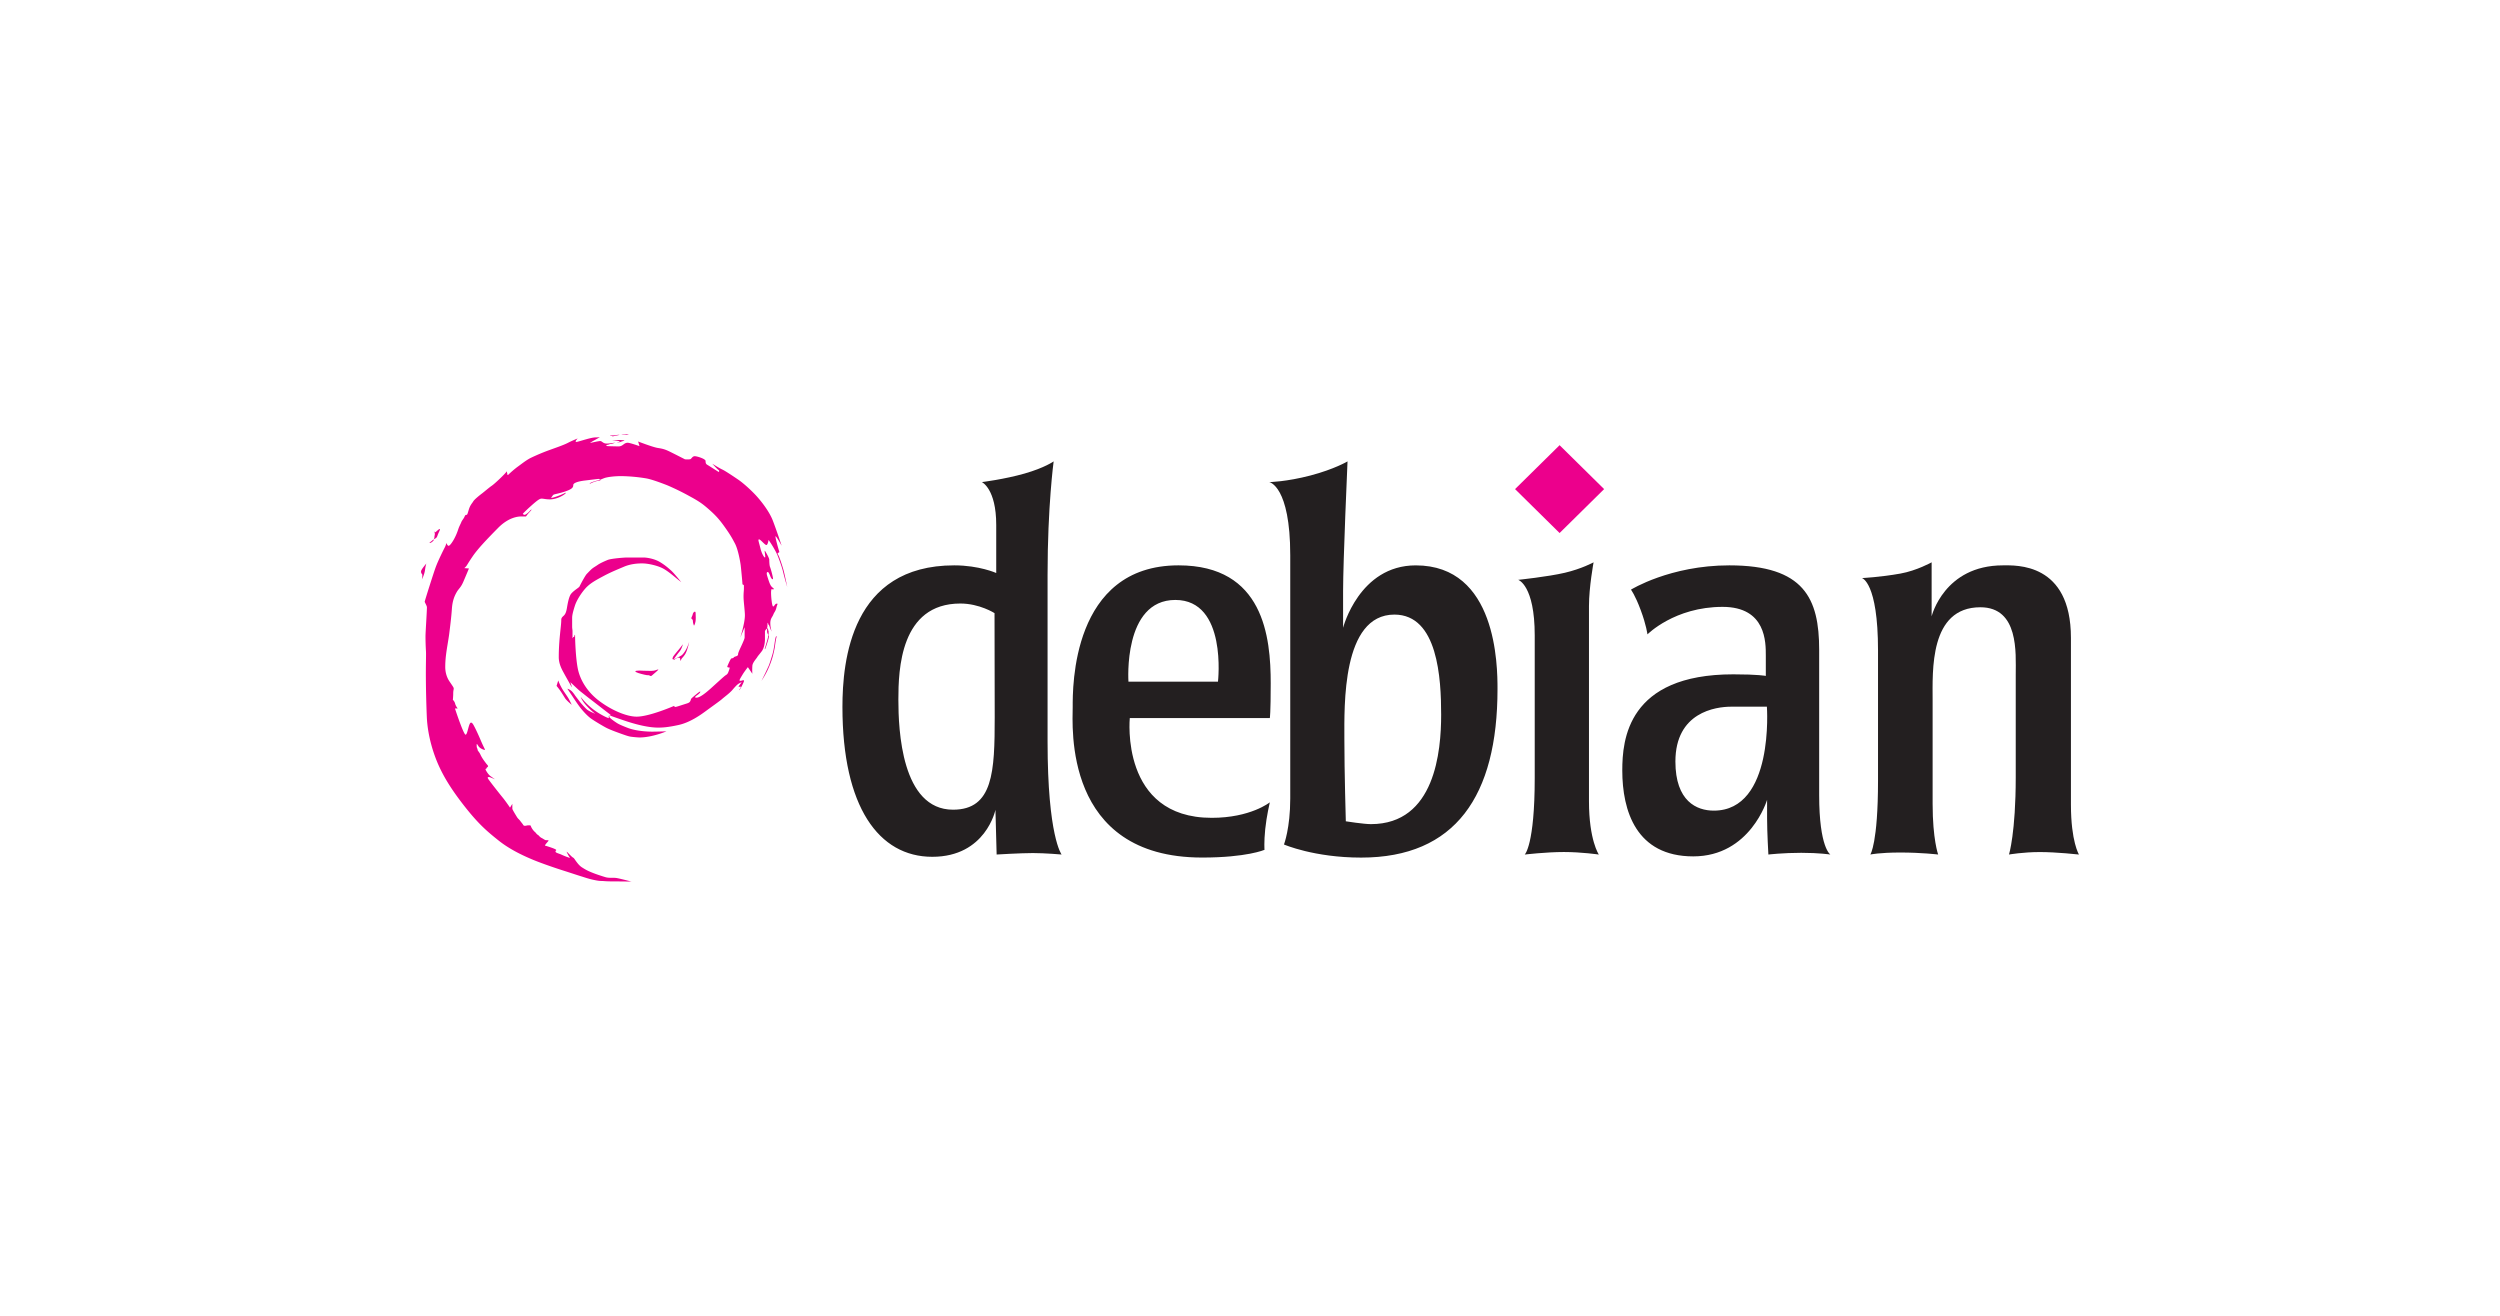 <svg width="190" height="100" fill="none" xmlns="http://www.w3.org/2000/svg"><g clip-path="url(#clip0)" fill-rule="evenodd" clip-rule="evenodd"><path d="M141.507 43.933s1.374-.064 2.922-.341c1.247-.223 2.375-.856 2.375-.856v4.106s.941-3.875 5.424-3.875c.971 0 5.163-.231 5.163 5.511v12.68c0 2.804.61 3.786.61 3.786s-1.698-.188-2.969-.188-2.348.188-2.348.188.512-1.655.512-5.877v-7.825c0-1.595.253-5.09-2.688-5.09-3.884 0-3.629 4.838-3.629 7.087v7.854c0 2.7.42 3.85.42 3.85s-1.263-.152-2.867-.152c-1.605 0-2.286.153-2.286.153s.583-.864.583-5.612v-9.9c0-5.183-1.222-5.499-1.222-5.499z" fill="#231F20"/><path d="M118.529 33.834l3.384 3.338-3.384 3.338-3.385-3.338 3.385-3.338z" fill="#EC008C"/><path d="M120.762 60.89V46.052c0-1.428.35-3.315.35-3.315s-.904.494-2.188.794c-1.283.301-3.539.536-3.539.536s1.254.406 1.254 4.222v10.84c0 5.103-.758 5.816-.758 5.816s1.619-.192 2.972-.192c1.354 0 2.658.192 2.658.192s-.749-1.087-.749-4.053zm4.444-12.677s-.082-.695-.513-1.85c-.43-1.155-.741-1.549-.741-1.549s2.969-1.847 7.476-1.847c5.696 0 6.829 2.519 6.829 6.422v11.037c0 4.011.851 4.518.851 4.518s-.841-.13-2.214-.13c-1.372 0-2.497.13-2.497.13s-.098-1.687-.098-2.743v-1.415s-1.276 4.299-5.612 4.299c-4.335 0-5.393-3.456-5.393-6.534 0-2.306.385-7.302 8.436-7.302 1.9 0 2.472.12 2.472.12v-1.537c0-.996.036-3.71-3.287-3.71-3.652 0-5.709 2.091-5.709 2.091zm6.368 5.495h2.71s.581 7.9-4.036 7.9c-1.295 0-2.917-.705-2.917-3.734 0-3.744 3.056-4.166 4.243-4.166zM98.059 42.2v18.49c0 2.252-.477 3.492-.477 3.492s2.29.995 5.863.995c7.156 0 10.366-4.672 10.366-12.815 0-1.782-.054-9.394-6.215-9.394-4.301 0-5.521 4.743-5.521 4.743v-2.804c0-2.213.337-9.841.337-9.841s-.992.592-2.818 1.072c-1.826.479-3.127.502-3.127.502s1.592.284 1.592 5.562zm4.113 13.965c0 2.506.11 6.254.11 6.254s1.361.215 1.906.215c4.887 0 5.34-5.572 5.34-8.315 0-2.743-.243-7.61-3.554-7.61-4.003 0-3.802 6.95-3.802 9.456zm-5.666 4.812s-.25 1.06-.35 2.047c-.1.988-.054 1.563-.054 1.563s-1.342.587-4.74.587c-10.594 0-9.837-10.044-9.837-11.456 0-1.413-.098-10.751 8.042-10.751 6.482 0 7.007 5.46 7.007 8.959 0 2.318-.067 2.646-.067 2.646H85.864s-.762 7.583 6.225 7.583c2.957 0 4.417-1.178 4.417-1.178zm-10.744-9.171h6.804s.721-6.21-3.24-6.21c-3.995 0-3.564 6.21-3.564 6.21zm-5.685-16.741s-.462 3.404-.462 8.617v12.681c0 7.2 1.066 8.58 1.066 8.58s-1.257-.11-2.18-.11c-.922 0-2.757.11-2.757.11l-.091-3.395s-.73 3.569-4.8 3.569c-4.071 0-6.828-3.795-6.828-11.384 0-3.51.664-10.766 8.495-10.766 1.906 0 3.193.582 3.193.582v-3.658c0-2.75-1.09-3.252-1.09-3.252s1.715-.212 3.245-.65c1.53-.438 2.209-.924 2.209-.924zm-4.493 11.533s-1.14-.73-2.597-.73c-4.564 0-4.711 5.023-4.711 7.31 0 2.288.237 8.359 4.156 8.359 3.051 0 3.166-2.895 3.166-7.03l-.014-7.91z" fill="#231F20"/><path d="M52.744 47.551s.134-.15.134-.579c0-.428-.007-.487-.067-.487-.061 0-.154.095-.174.239-.014.09-.096.196-.096.26 0 .062.114.08.114.168 0 .217.089.4.089.4zm-4.46 3.463c0 .09.36.182.685.26.326.079.264.015.364.053.1.038.135.088.214.008.08-.078.564-.458.476-.458-.088 0-.217.11-.531.11-.556 0-.732-.025-.887-.025-.157 0-.321.022-.321.052z" fill="#EC008C"/><path d="M47.988 67s-.836-.013-1.396-.013c-.56 0-.728-.033-.868-.033s-.283-.012-.649-.092c-.366-.079-.695-.198-.933-.27-.24-.072-.888-.29-1.328-.428-.441-.139-1.616-.532-2.31-.823-.696-.29-1.737-.765-2.604-1.456-.868-.691-1.504-1.231-2.532-2.528-1.027-1.298-1.608-2.255-2.023-3.169-.413-.914-.84-2.265-.906-3.675a88.921 88.921 0 01-.074-3.186c0-1.192.027-1.58.006-1.877a19.86 19.86 0 01-.033-1.094c0-.283.108-1.893.108-2.2 0-.115-.168-.374-.168-.427 0-.053.653-2.127.84-2.634.189-.508.594-1.317.689-1.501.094-.185.12-.331.12-.331s.073.218.167.218c.094 0 .273-.26.393-.473a4.17 4.17 0 00.334-.765c.074-.237.183-.414.235-.553.053-.138.174-.258.233-.39.06-.13.08-.17.154-.17.073 0 .08-.047.186-.401.109-.356.257-.48.336-.62.078-.14.46-.449.66-.6.2-.151.547-.455.74-.585.194-.132.639-.553.867-.784.229-.23.289-.324.289-.324a.5.5 0 00.033.166c0 .086.005.177.12.058.114-.117.461-.42.701-.591.24-.171.636-.495.996-.666.36-.17.839-.381 1.347-.565.508-.185 1.114-.39 1.442-.561.327-.17.748-.336.748-.336s-.319.317-.046.258c.273-.06 1.066-.337 1.408-.337.187 0 .322-.02.322-.02s-.302.178-.454.257c-.154.08-.301.191-.301.191s.642-.15.781-.15c.14 0 .208.19.487.19.28 0 .648-.073.648-.073s-.228.106-.334.106c-.106 0-.148.06-.26.066-.114.007-.114.092.053.098.166.007.622.02.789.02.36 0 .393-.277.706-.277.174 0 .895.257.895.257l-.106-.354s1.122.435 1.51.494c.385.058.574.117.933.295.36.177 1.12.567 1.12.567s.317.02.41-.013c.092-.033.146-.224.332-.224.188 0 .822.204.822.362 0 .157.032.232.119.283.087.052.876.553.876.553s.106-.066-.026-.165c-.134-.099-.455-.46-.455-.46s.528.334.748.434c.221.1.828.506 1.215.77.387.264.92.75 1.267 1.113.349.363 1.063 1.218 1.364 1.996.3.778.674 1.916.674 1.916s-.407-.73-.462-.717c-.052.014.214.968.261 1.1.047.132 0 .132-.047.15-.046.02-.093.053-.013.165.08.113.31.823.395 1.127.086.303.293 1.317.293 1.317s-.199-.65-.3-1.079c-.1-.429-.287-.937-.421-1.278-.207-.528-.7-1.226-.7-1.226s-.055.389-.169.389c-.112 0-.445-.428-.552-.428-.109 0-.016.19.105.691.122.5.395.877.362.574-.033-.304-.092-.528.033-.31.127.216.273.492.273.585 0 .093.007.436.06.56.054.125.26.871.22.916-.04.045-.133-.04-.2-.217-.066-.178-.14-.316-.179-.316-.04 0-.155-.013-.047.33.107.34.198.65.334.79.136.138.188.124.136.18-.052.055-.038.055-.076.009-.037-.046-.111-.056-.111.268s.074 1.04.158 1.04c.086 0 .146-.217.268-.217.122 0 .047.024-.019.305-.066.282-.163.333-.234.523-.07.19-.23.295-.23.655 0 .362.108.64.108.64s-.122-.219-.16-.37c-.037-.153-.113-.158-.113-.223 0-.128-.051-.082-.051.06 0 .236-.028.236-.028.278 0 .041.076-.006.076.097 0 .102.037.06.037.162v.254c0 .037-.113-.134-.113-.263 0-.13.02-.273-.056-.19-.075.083-.107.161-.107.161v.616c0 .263-.062.666-.235.902-.174.235-.296.36-.356.466-.061.107-.35.408-.366.648-.023.323 0 .61 0 .61l-.342-.504s-.263.334-.399.56c-.136.225-.23.378-.23.43 0 .05.005.05.075.05.07 0 .263-.097.263 0 0 .098-.365.8-.365.699 0-.037.186-.254.094-.254-.094 0-.175.045-.128-.038.047-.083.226-.3.226-.3s-.208.051-.394.236c-.188.185-.3.34-.4.438-.1.098-.114.112-.227.21-.114.1-.344.276-.485.4-.14.127-.837.62-1.223.905-.386.285-1.2.868-2.069 1.059-.868.19-1.267.2-1.545.2-.28 0-1.078-.016-2.685-.57-.796-.274-.983-.338-.983-.36 0-.023.041-.009.041-.03 0-.021-.156-.127-.408-.323-.253-.195-.915-.712-1.105-.855-.19-.142-.666-.525-.806-.633-.138-.109-.735-.68-.735-.68l.121.38s-.043-.026-.136-.204c-.092-.178-.338-.603-.459-.829-.123-.226-.41-.696-.41-1.248 0-1.349.19-2.37.19-2.82 0-.134.038-.2.17-.317.13-.117.2-.26.256-.58.056-.321.149-.906.339-1.12.244-.277.58-.44.628-.546.047-.107.423-.823.554-.952.13-.13.29-.31.42-.41.131-.101.24-.154.404-.27.165-.118.528-.283.772-.38.244-.097 1.2-.18 1.462-.18h1.258c.236 0 .808.092 1.216.333.408.24.681.49.845.634.165.144.415.446.51.558.095.111.288.35.288.35s-.274-.215-.508-.409c-.236-.194-.639-.526-.99-.687-.35-.162-.993-.331-1.484-.331-.492 0-.96.076-1.373.251-.414.177-.968.398-1.513.688-.545.29-.943.505-1.268.807-.325.303-.792.973-.95 1.469-.158.496-.209.737-.209.93v.65c0 .167.028.211.028.388v.428c0 .112.032.071.044.012.012-.058.09-.008.09-.064s.062-.248.062-.03c0 .217.04 1.66.21 2.487.17.827.696 1.738 1.628 2.44.93.7 2.075 1.191 2.842 1.191.974 0 2.85-.82 2.85-.82s.016.084.08.084c.067 0 .283-.072.607-.177.323-.106.461-.122.533-.259.073-.135.024-.142.12-.237.098-.095.586-.51.63-.499.046.01-.009.115-.157.228-.148.111-.35.237-.114.237.35 0 1.036-.658 1.498-1.077.462-.417.643-.583.76-.655.117-.07.149-.18.19-.292.042-.112.103-.272.044-.272-.058 0-.192.007-.14-.111.051-.119.245-.578.306-.578s.151-.03.192-.091c.042-.062.307-.058.307-.211s.203-.53.327-.815c.124-.286.173-.394.173-.492v-.761l-.33.79s.35-1.093.35-1.696c0-.33-.103-1.07-.103-1.407 0-.335.028-.461.028-.638 0-.176.01-.271-.035-.271-.045 0-.08-.024-.08-.116s-.1-1.127-.127-1.355c-.028-.227-.192-1.21-.44-1.67-.153-.285-.279-.55-.71-1.161-.43-.612-.703-.924-1.19-1.36-.49-.433-.72-.62-1.478-1.035a18.731 18.731 0 00-1.744-.86c-.35-.138-1.164-.451-1.616-.532a12.725 12.725 0 00-1.89-.173c-.588 0-1.074.075-1.273.142-.2.068-.231.102-.28.102-.088 0-.01.092-.082.092-.088 0-.237.038-.42.098-.182.062-.35.153-.35.153s-.056-.064.323-.18c.287-.087.45-.119.45-.159 0-.041-.082-.034-.123-.034-.041 0-.547.065-1.009.12-.462.053-.895.169-.895.346 0 .175-.079.298-.572.472-.491.173-.88.217-.943.273-.062.059-.172.232-.172.232s.11.006.523-.146c.527-.193.592-.292.592-.224 0 .067-.598.482-1.208.482-.3 0-.482-.058-.62-.058-.137 0-.281.082-.785.53-.503.449-.65.625-.65.625s.048.075.138.075c.089 0 .334-.215.406-.31.072-.094.214-.157.017.051-.334.354-.286.385-.344.385h-.347c-.183 0-.92.03-1.753.875-.833.845-1.543 1.586-1.938 2.17-.397.585-.417.672-.51.77-.092.1-.12.11-.12.11l.357.027s-.24.581-.433 1.025c-.193.445-.345.499-.51.795-.165.295-.313.645-.354 1.263-.041.618-.148 1.46-.203 1.895-.056.434-.187 1.124-.238 1.565a7.379 7.379 0 00-.062.954c0 .269.058.7.324 1.09.264.39.32.459.32.54 0 .082-.038.157-.038.37 0 .215-.027.489-.027.489s.125.1.172.286c.048.19.195.366.195.366h-.21s.652 1.993.81 1.993c.158 0 .23-.916.416-.916.1 0 .187.18.283.364.096.182.317.661.434.94.264.635.392.778.316.771-.076-.007-.355-.105-.471-.286-.118-.179-.135-.24-.135-.033 0 .206.069.2.069.295 0 .095.114.154.217.38.12.265.307.502.41.642.102.14.213.214.154.278-.058.065-.093.065-.093.109s-.088.041-.085.091c.003.051.2.392.379.517l.34.241s-.386-.17-.43-.17c-.045 0-.18-.02-.093.126.085.146.889 1.165 1.112 1.436.224.272.554.76.554.76l.176-.288v.37c0 .071.275.506.312.57.039.066.063.103.107.157.045.055.117.115.163.177.044.06.13.17.192.248.063.078.059.146.18.146.12 0 .143-.035.289-.035.144 0 .14-.004.175.089.034.091.153.301.317.432.034.027.107.135.158.173.052.037.106.067.14.115a.901.901 0 00.145.126s.07.036.135.074c.066.037.175.122.255.122.079 0 .23-.014.168.062-.061.075-.302.336-.248.35.056.013.848.248.848.335 0 .051-.055.024-.055.119s.306.16.436.224c.131.065.737.316.655.224-.083-.091-.252-.414-.242-.437.011-.025.372.386.47.434.096.047.157.176.243.289.086.111.245.343.475.481.231.14.496.344 1.746.724.309.095.595.018.898.075.304.058 1.088.264 1.088.264z" fill="#EC008C"/><path d="M51.104 50.08c0-.052.028-.05.028-.11 0-.059.214-.317.417-.558.202-.242.352-.448.352-.448s-.094.355-.248.541c-.154.185-.443.569-.426.58.018.01.164-.055.37-.163.207-.107.251-.125.42-.362.231-.325.364-.787.364-.787s-.14.718-.343.997c-.203.28-.189.204-.252.325-.063.12-.105.17-.09.065.014-.103-.03-.179-.109-.179-.181 0-.385.22-.385.163 0-.101-.098-.011-.098-.063zm7.289-1.797c-.036 0-.02.052-.02.118 0 .067-.229.83-.243.88-.014.053.003.115.072-.08.067-.194.232-.684.232-.82 0-.066-.004-.098-.041-.098zm.608.075c-.048 0-.086.2-.137.553-.05.355-.088.57-.156.808-.069.236-.194.65-.283.87a35.4 35.4 0 01-.554 1.161s.262-.389.468-.822a6.62 6.62 0 00.372-.973c.06-.2.165-.662.184-.825.02-.165.07-.506.101-.634.03-.128.054-.138.005-.138zM32.05 44.06s.196-.345.25-.733c.052-.387.105-.502.105-.502s-.405.457-.405.6c0 .225.096.142.096.288 0 .267-.045.347-.045.347zm.604-2.815c0 .04.112.004.197-.07.086-.073.13-.13.108-.147-.02-.018-.029-.03-.066.013a1.09 1.09 0 01-.19.152c-.029.013-.049.012-.049.052zm.298-.255c.012.01.102-.049.17-.09.07-.043.105-.132.149-.258.043-.127.167-.342.162-.41-.004-.067-.099.002-.125.035-.028.033-.102.065-.132.109-.03.045-.134.11-.134.052s-.049-.092 0 .104c.022.086-.027.19-.027.277 0 .131-.063.181-.063.181zm9.475 10.721l-.128.416s.185.218.351.471c.167.253.295.476.346.54a4.317 4.317 0 00.458.429s-.173-.36-.256-.5c-.083-.14-.193-.291-.36-.541-.286-.43-.411-.815-.411-.815zm.688.631s.277.404.378.559c.1.152.438.667.642.922.204.254.499.578.755.766.256.19 1.025.648 1.257.758.231.111.592.25.96.382.369.133.595.212.758.246.163.034.63.072.735.072.977 0 2.05-.466 2.05-.466s-.745.024-1.094.024c-.35 0-1.205-.04-1.846-.285-.638-.247-.743-.32-.856-.392-.112-.072-.55-.368-.55-.457 0-.088.042-.088.042-.088s-.084-.026-.084.091c0 .08.025.104.025.104s-.078.02-.577-.258a5.135 5.135 0 01-1.572-1.35s.068.26.43.657c.361.399.673.623.673.623s-.474-.198-.61-.31c-.14-.11-.467-.476-.619-.679-.152-.204-.294-.38-.336-.45-.044-.068-.09-.124-.13-.174a.813.813 0 00-.43-.295zm3.397-18.89s.203-.014.467-.014c.265 0 .605.022.421.07a2.525 2.525 0 00-.315.106s-.151.042-.151-.003c0-.045.155.052.155-.045 0-.07-.577-.114-.577-.114zm-.146-.325c0 .026.172-.007.172.022 0 .031.037.016.129-.007.092-.022.531-.102.376-.098-.156.003-.297.041-.41.045-.114.003-.267.012-.267.038zm.894-.09c.052.014.353.033.361.014.007-.019.261-.023.11-.045-.152-.023-.104.022-.259.019-.156-.004-.267-.004-.213.012z" fill="#EC008C"/></g><defs><clipPath id="clip0"><path fill="#fff" transform="translate(32 33)" d="M0 0h126v34H0z"/></clipPath></defs></svg>